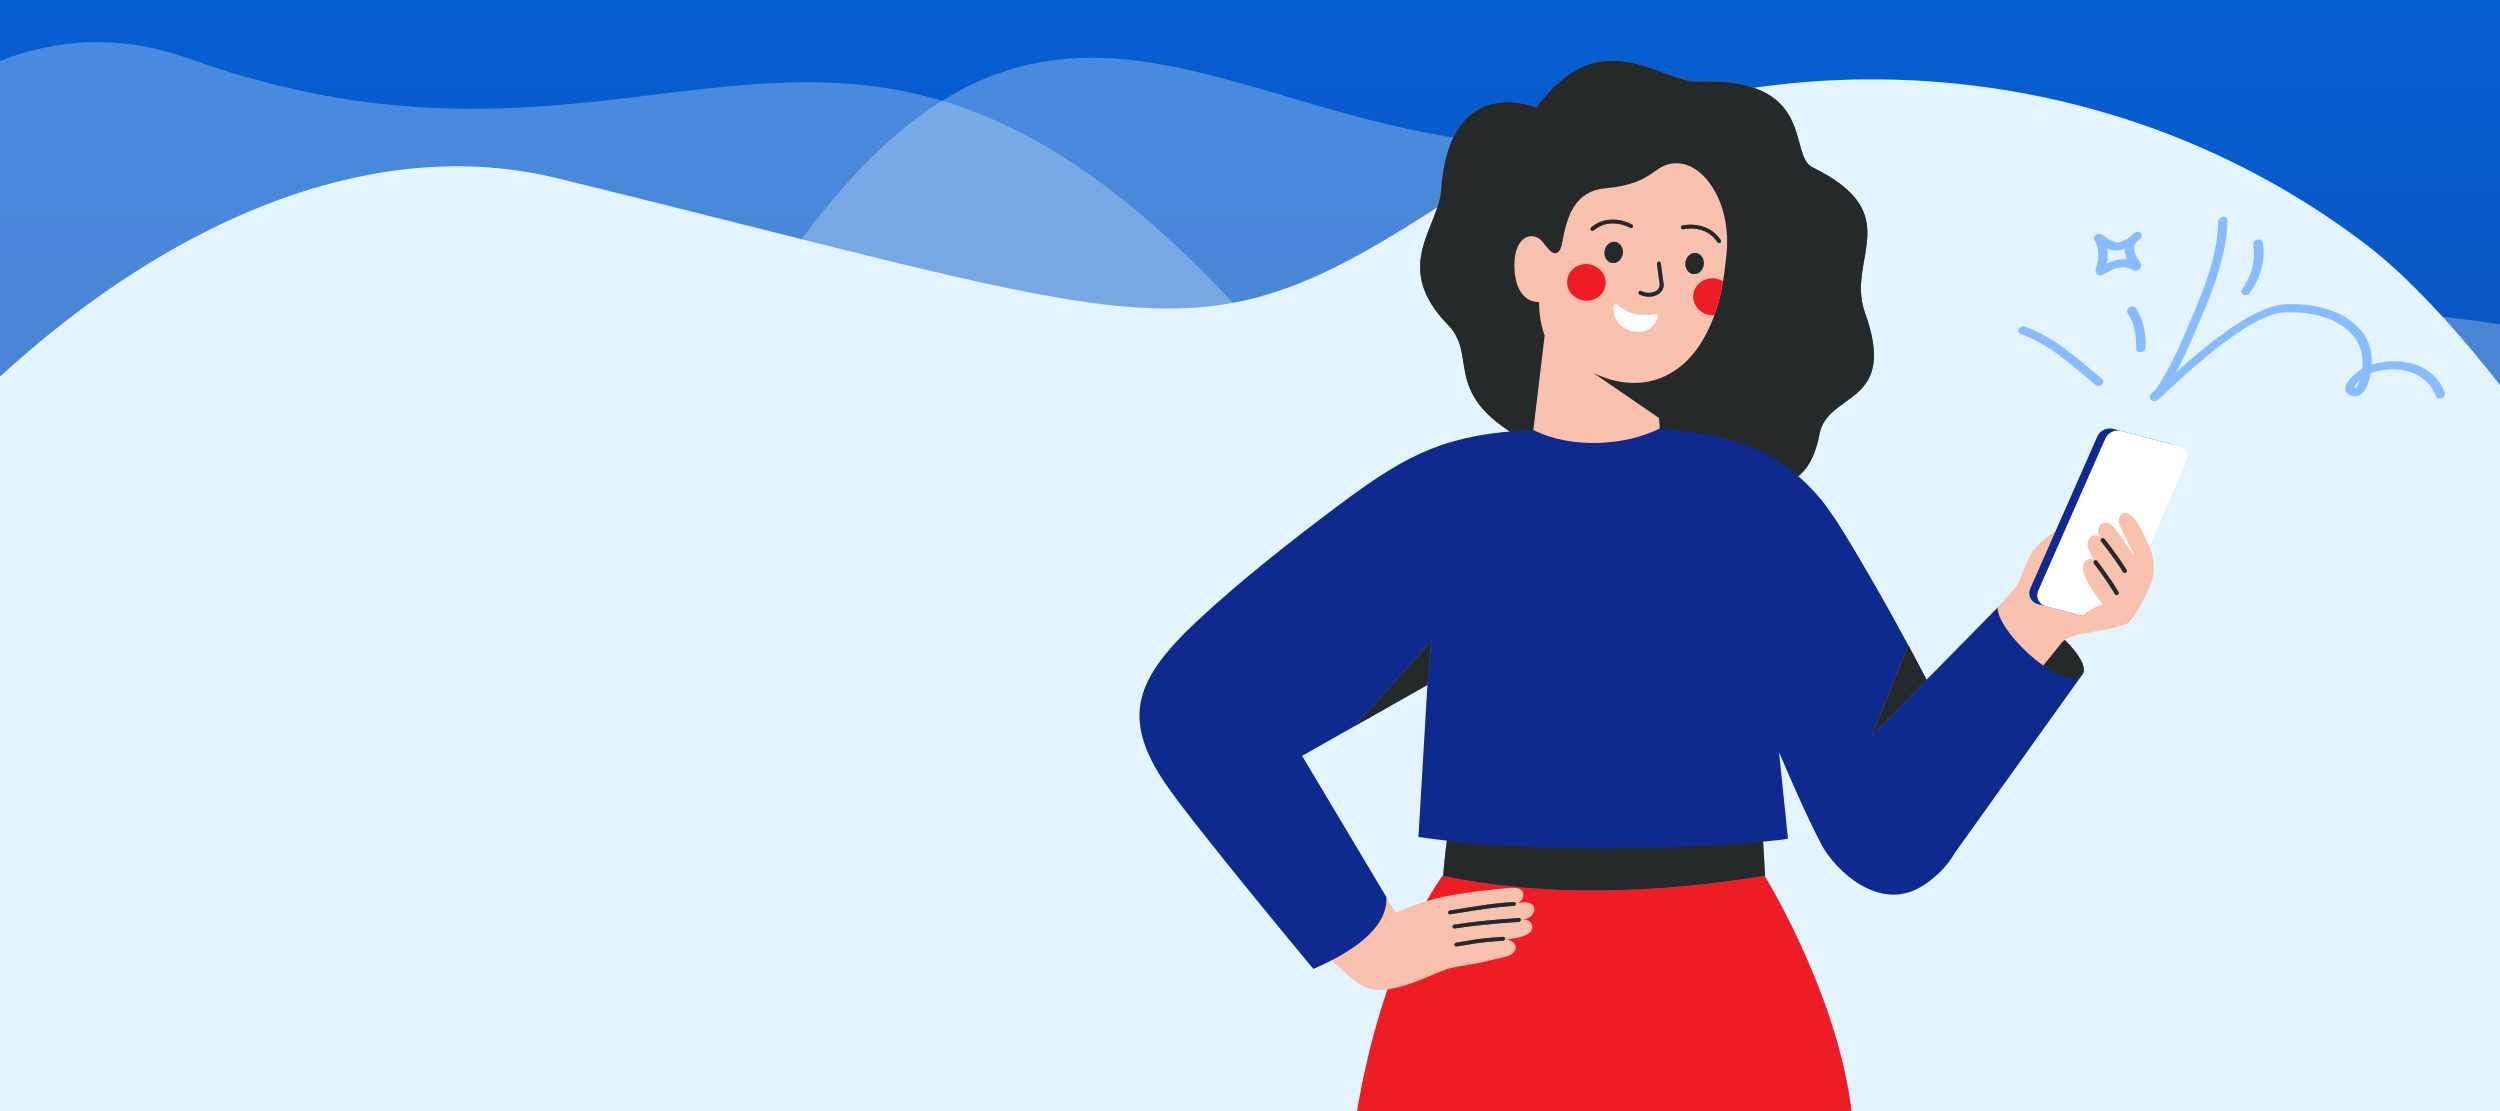 <svg width="1440" height="640" viewBox="0 0 1440 640" fill="none" xmlns="http://www.w3.org/2000/svg">
<rect x="0" y="0" width="1440" height="640" fill="#808080" stroke="none"/>
<g clip-path="url(#clip0_7411_19036)">
<rect width="1440" height="640" fill="white"/>
<rect y="-75" width="1440" height="715" fill="url(#paint0_linear_7411_19036)"/>
<path opacity="0.3" d="M108.399 33.636C-173.094 -67.343 -384.141 679.468 -75.53 754.454C233.081 829.439 697.244 924.638 1032.91 761.971C1337.72 614.259 979.266 486.411 734.244 201.365C489.221 -83.681 389.893 134.616 108.399 33.636Z" fill="#E4F4FF"/>
<path opacity="0.3" d="M964.441 75.52C1186.54 25.022 1471.36 727.262 1222.73 750.482C974.099 773.703 597.62 792.807 292.061 598.31C14.593 421.693 297.521 358.054 462.486 136.704C627.45 -84.646 742.344 126.019 964.441 75.52Z" fill="#E4F4FF"/>
<path d="M320.611 102.592C-31.145 16.619 -483.01 769.755 -4.999 910.437C473.011 1051.12 815.524 885.22 1363.05 925.913C1910.58 966.605 1526.11 265.391 1363.05 141.005C1200 16.619 980.153 20.278 833.846 115.599C687.54 210.92 672.367 188.565 320.611 102.592Z" fill="#E4F4FF"/>
<path opacity="0.3" d="M858.224 466.12C578.598 572.147 904.606 1276.55 1187.91 1133.17C1471.21 989.784 1885.85 760.774 2034.94 419.271C2170.32 109.162 1814.72 244.743 1442.94 187.25C1071.15 129.756 1137.85 360.092 858.224 466.12Z" fill="#E4F4FF"/>
<g clip-path="url(#clip1_7411_19036)">
<path d="M1057.82 1140.54C1057.82 1140.54 1078.38 723.464 1065.83 635.018C1056.42 568.736 1015.62 503.021 1015.62 503.021C954.794 495.012 892.836 494.234 832.603 502.211C832.603 502.211 795.352 547.56 779.966 650.404C769.487 720.436 719.32 1140.54 719.32 1140.54L845.73 1140.98L922.102 729.789L935.261 1140.54H1057.81H1057.82Z" fill="#EE1C25"/>
<path d="M884.965 61.947C884.965 61.947 834.96 40.763 830.117 109.32C828.554 131.452 801.288 153.592 834.109 187.191C852.88 206.407 826.457 229.98 888.795 258.931C912.951 270.155 940.055 266.778 945.926 263.806C967.427 252.922 1035.92 313.924 1047.97 250.225C1052.72 225.073 1093.63 234.029 1074.2 180.04C1063.01 148.952 1099.04 123.354 1043.97 96.364C1029.73 89.383 1046.67 44.488 978.108 46.998C956.899 47.776 922.029 11.197 884.981 61.947H884.965Z" fill="#E4F4FF"/>
<path d="M884.965 61.947C884.965 61.947 834.96 40.763 830.117 109.32C828.554 131.452 801.288 153.592 834.109 187.191C852.88 206.407 826.457 229.98 888.795 258.931C912.951 270.155 940.055 266.778 945.926 263.806C967.427 252.922 1035.92 313.924 1047.97 250.225C1052.72 225.073 1093.63 234.029 1074.2 180.04C1063.01 148.952 1099.04 123.354 1043.97 96.364C1029.73 89.383 1046.67 44.488 978.108 46.998C956.899 47.776 922.029 11.197 884.981 61.947H884.965Z" fill="black" fill-opacity="0.2"/>
<path d="M884.965 61.947C884.965 61.947 834.96 40.763 830.117 109.32C828.554 131.452 801.288 153.592 834.109 187.191C852.88 206.407 826.457 229.98 888.795 258.931C912.951 270.155 940.055 266.778 945.926 263.806C967.427 252.922 1035.92 313.924 1047.97 250.225C1052.72 225.073 1093.63 234.029 1074.2 180.04C1063.01 148.952 1099.04 123.354 1043.97 96.364C1029.73 89.383 1046.67 44.488 978.108 46.998C956.899 47.776 922.029 11.197 884.981 61.947H884.965Z" fill="black" fill-opacity="0.2"/>
<path d="M884.965 61.947C884.965 61.947 834.96 40.763 830.117 109.32C828.554 131.452 801.288 153.592 834.109 187.191C852.88 206.407 826.457 229.98 888.795 258.931C912.951 270.155 940.055 266.778 945.926 263.806C967.427 252.922 1035.92 313.924 1047.97 250.225C1052.72 225.073 1093.63 234.029 1074.2 180.04C1063.01 148.952 1099.04 123.354 1043.97 96.364C1029.73 89.383 1046.67 44.488 978.108 46.998C956.899 47.776 922.029 11.197 884.981 61.947H884.965Z" fill="black" fill-opacity="0.2"/>
<path d="M884.965 61.947C884.965 61.947 834.96 40.763 830.117 109.32C828.554 131.452 801.288 153.592 834.109 187.191C852.88 206.407 826.457 229.98 888.795 258.931C912.951 270.155 940.055 266.778 945.926 263.806C967.427 252.922 1035.92 313.924 1047.97 250.225C1052.72 225.073 1093.63 234.029 1074.2 180.04C1063.01 148.952 1099.04 123.354 1043.97 96.364C1029.73 89.383 1046.67 44.488 978.108 46.998C956.899 47.776 922.029 11.197 884.981 61.947H884.965Z" fill="black" fill-opacity="0.2"/>
<path d="M884.965 61.947C884.965 61.947 834.96 40.763 830.117 109.32C828.554 131.452 801.288 153.592 834.109 187.191C852.88 206.407 826.457 229.98 888.795 258.931C912.951 270.155 940.055 266.778 945.926 263.806C967.427 252.922 1035.92 313.924 1047.97 250.225C1052.72 225.073 1093.63 234.029 1074.2 180.04C1063.01 148.952 1099.04 123.354 1043.97 96.364C1029.73 89.383 1046.67 44.488 978.108 46.998C956.899 47.776 922.029 11.197 884.981 61.947H884.965Z" fill="black" fill-opacity="0.2"/>
<path d="M884.965 61.947C884.965 61.947 834.96 40.763 830.117 109.32C828.554 131.452 801.288 153.592 834.109 187.191C852.88 206.407 826.457 229.98 888.795 258.931C912.951 270.155 940.055 266.778 945.926 263.806C967.427 252.922 1035.92 313.924 1047.97 250.225C1052.72 225.073 1093.63 234.029 1074.2 180.04C1063.01 148.952 1099.04 123.354 1043.97 96.364C1029.73 89.383 1046.67 44.488 978.108 46.998C956.899 47.776 922.029 11.197 884.981 61.947H884.965Z" fill="black" fill-opacity="0.2"/>
<path d="M884.965 61.947C884.965 61.947 834.96 40.763 830.117 109.32C828.554 131.452 801.288 153.592 834.109 187.191C852.88 206.407 826.457 229.98 888.795 258.931C912.951 270.155 940.055 266.778 945.926 263.806C967.427 252.922 1035.92 313.924 1047.97 250.225C1052.72 225.073 1093.63 234.029 1074.2 180.04C1063.01 148.952 1099.04 123.354 1043.97 96.364C1029.73 89.383 1046.67 44.488 978.108 46.998C956.899 47.776 922.029 11.197 884.981 61.947H884.965Z" fill="black" fill-opacity="0.2"/>
<path d="M884.965 61.947C884.965 61.947 834.96 40.763 830.117 109.32C828.554 131.452 801.288 153.592 834.109 187.191C852.88 206.407 826.457 229.98 888.795 258.931C912.951 270.155 940.055 266.778 945.926 263.806C967.427 252.922 1035.92 313.924 1047.97 250.225C1052.72 225.073 1093.63 234.029 1074.2 180.04C1063.01 148.952 1099.04 123.354 1043.97 96.364C1029.73 89.383 1046.67 44.488 978.108 46.998C956.899 47.776 922.029 11.197 884.981 61.947H884.965Z" fill="black" fill-opacity="0.2"/>
<path d="M872.291 153.236C872.445 166.29 877.862 174.089 886.511 173.959C886.495 178.049 886.997 186.268 889.742 193.2L883.182 247.667C917.502 288.254 956.064 246.776 956.064 246.776L955.57 240.76L917.866 214.895C934.354 222.709 947.764 221.276 956.882 217.575C971.086 211.801 979.759 199.784 985.314 186.981C986.092 185.199 986.796 183.401 987.452 181.579C988.011 180.017 988.521 178.454 988.999 176.883C989.922 173.894 990.683 170.89 991.315 167.951C991.752 165.934 992.133 163.95 992.457 161.998C992.692 160.614 992.902 159.261 993.088 157.933C995.145 143.09 995.089 138.126 994.392 131.542C992.287 111.694 980.18 94.332 966.122 94.064C951.886 93.797 953.805 105.839 925.073 108.398C906.861 110.034 902.601 124.432 899.71 140.28C898.949 144.434 897.289 146.11 895.386 145.851C894.099 145.681 892.706 144.612 891.402 142.855C890.568 141.778 889.62 140.571 888.479 139.227C882.745 132.522 872.096 135.939 872.291 153.22V153.236Z" fill="#F8C1AD"/>
<path d="M992.457 162.015C992.133 163.967 991.752 165.951 991.315 167.967C990.675 170.907 989.914 173.903 988.999 176.899C988.521 178.47 988.003 180.033 987.452 181.596C986.675 181.644 985.889 181.62 985.08 181.515C978.925 180.681 974.585 175.288 975.37 169.465C976.156 163.643 981.776 159.594 987.93 160.428C989.59 160.654 991.129 161.213 992.457 162.031V162.015Z" fill="#EE1C25"/>
<path d="M1016.68 504.397C954.032 514.552 889.669 516.86 831.282 504.462C831.282 504.462 833.72 473.017 836.562 472.329C839.405 471.64 1014.72 470.871 1014.72 470.871" fill="#E4F4FF"/>
<path d="M1016.68 504.397C954.032 514.552 889.669 516.86 831.282 504.462C831.282 504.462 833.72 473.017 836.562 472.329C839.405 471.64 1014.72 470.871 1014.72 470.871" fill="black" fill-opacity="0.2"/>
<path d="M1016.68 504.397C954.032 514.552 889.669 516.86 831.282 504.462C831.282 504.462 833.72 473.017 836.562 472.329C839.405 471.64 1014.72 470.871 1014.72 470.871" fill="black" fill-opacity="0.2"/>
<path d="M1016.68 504.397C954.032 514.552 889.669 516.86 831.282 504.462C831.282 504.462 833.72 473.017 836.562 472.329C839.405 471.64 1014.72 470.871 1014.72 470.871" fill="black" fill-opacity="0.2"/>
<path d="M1016.68 504.397C954.032 514.552 889.669 516.86 831.282 504.462C831.282 504.462 833.72 473.017 836.562 472.329C839.405 471.64 1014.72 470.871 1014.72 470.871" fill="black" fill-opacity="0.2"/>
<path d="M1016.68 504.397C954.032 514.552 889.669 516.86 831.282 504.462C831.282 504.462 833.72 473.017 836.562 472.329C839.405 471.64 1014.72 470.871 1014.72 470.871" fill="black" fill-opacity="0.2"/>
<path d="M1016.68 504.397C954.032 514.552 889.669 516.86 831.282 504.462C831.282 504.462 833.72 473.017 836.562 472.329C839.405 471.64 1014.72 470.871 1014.72 470.871" fill="black" fill-opacity="0.2"/>
<path d="M1016.68 504.397C954.032 514.552 889.669 516.86 831.282 504.462C831.282 504.462 833.72 473.017 836.562 472.329C839.405 471.64 1014.72 470.871 1014.72 470.871" fill="black" fill-opacity="0.2"/>
<path d="M1016.68 504.397C954.032 514.552 889.669 516.86 831.282 504.462C831.282 504.462 833.72 473.017 836.562 472.329C839.405 471.64 1014.72 470.871 1014.72 470.871" fill="black" fill-opacity="0.2"/>
<path d="M786.454 497.36L803.913 525.728C807.063 524.124 820.012 519.241 828.264 517.273C840.37 514.374 858.842 512.269 870.122 511.427C875.143 511.046 877.297 512.722 877.491 514.998C877.686 517.306 876.009 519.435 874.163 520.132C874.584 520.075 875.078 520.002 875.645 519.921C879.678 519.33 882.261 520.148 883.403 522.181C884.966 524.958 881.905 528.586 878.941 529.234C878.131 529.412 877.329 529.566 876.601 529.696C876.852 529.671 877.119 529.639 877.402 529.607C880.148 529.315 882.366 531.493 882.569 533.307C882.958 536.708 880.309 538.409 875.799 539.713C873.58 540.353 867.385 541.3 867.385 541.3C870.479 541.146 872.325 543.276 872.811 544.483C873.807 546.977 872.276 550.094 865.838 551.414C858.615 552.888 857.562 553.698 847.31 555.472C843.715 556.095 836.103 557.156 832.58 558.484C820.643 562.978 798.803 574.696 785.717 568.291C771.691 561.424 740.093 523.298 740.093 523.298L786.454 497.368V497.36Z" fill="#F8C1AD"/>
<path d="M872.963 520.06C873.052 520.205 873.1 520.383 873.108 520.57C873.124 521.177 872.622 521.712 871.999 521.752C860.986 522.489 852.045 523.947 843.397 525.356C840.757 525.785 838.109 526.214 835.404 526.627C834.78 526.724 834.222 526.311 834.149 525.704C834.084 525.096 834.529 524.538 835.153 524.441C837.85 524.028 840.49 523.598 843.121 523.169C851.487 521.809 859.933 520.351 871.942 519.541C872.379 519.509 872.76 519.728 872.963 520.06Z" fill="#E4F4FF"/>
<path d="M872.963 520.06C873.052 520.205 873.1 520.383 873.108 520.57C873.124 521.177 872.622 521.712 871.999 521.752C860.986 522.489 852.045 523.947 843.397 525.356C840.757 525.785 838.109 526.214 835.404 526.627C834.78 526.724 834.222 526.311 834.149 525.704C834.084 525.096 834.529 524.538 835.153 524.441C837.85 524.028 840.49 523.598 843.121 523.169C851.487 521.809 859.933 520.351 871.942 519.541C872.379 519.509 872.76 519.728 872.963 520.06Z" fill="black" fill-opacity="0.2"/>
<path d="M872.963 520.06C873.052 520.205 873.1 520.383 873.108 520.57C873.124 521.177 872.622 521.712 871.999 521.752C860.986 522.489 852.045 523.947 843.397 525.356C840.757 525.785 838.109 526.214 835.404 526.627C834.78 526.724 834.222 526.311 834.149 525.704C834.084 525.096 834.529 524.538 835.153 524.441C837.85 524.028 840.49 523.598 843.121 523.169C851.487 521.809 859.933 520.351 871.942 519.541C872.379 519.509 872.76 519.728 872.963 520.06Z" fill="black" fill-opacity="0.2"/>
<path d="M872.963 520.06C873.052 520.205 873.1 520.383 873.108 520.57C873.124 521.177 872.622 521.712 871.999 521.752C860.986 522.489 852.045 523.947 843.397 525.356C840.757 525.785 838.109 526.214 835.404 526.627C834.78 526.724 834.222 526.311 834.149 525.704C834.084 525.096 834.529 524.538 835.153 524.441C837.85 524.028 840.49 523.598 843.121 523.169C851.487 521.809 859.933 520.351 871.942 519.541C872.379 519.509 872.76 519.728 872.963 520.06Z" fill="black" fill-opacity="0.2"/>
<path d="M872.963 520.06C873.052 520.205 873.1 520.383 873.108 520.57C873.124 521.177 872.622 521.712 871.999 521.752C860.986 522.489 852.045 523.947 843.397 525.356C840.757 525.785 838.109 526.214 835.404 526.627C834.78 526.724 834.222 526.311 834.149 525.704C834.084 525.096 834.529 524.538 835.153 524.441C837.85 524.028 840.49 523.598 843.121 523.169C851.487 521.809 859.933 520.351 871.942 519.541C872.379 519.509 872.76 519.728 872.963 520.06Z" fill="black" fill-opacity="0.2"/>
<path d="M872.963 520.06C873.052 520.205 873.1 520.383 873.108 520.57C873.124 521.177 872.622 521.712 871.999 521.752C860.986 522.489 852.045 523.947 843.397 525.356C840.757 525.785 838.109 526.214 835.404 526.627C834.78 526.724 834.222 526.311 834.149 525.704C834.084 525.096 834.529 524.538 835.153 524.441C837.85 524.028 840.49 523.598 843.121 523.169C851.487 521.809 859.933 520.351 871.942 519.541C872.379 519.509 872.76 519.728 872.963 520.06Z" fill="black" fill-opacity="0.2"/>
<path d="M872.963 520.06C873.052 520.205 873.1 520.383 873.108 520.57C873.124 521.177 872.622 521.712 871.999 521.752C860.986 522.489 852.045 523.947 843.397 525.356C840.757 525.785 838.109 526.214 835.404 526.627C834.78 526.724 834.222 526.311 834.149 525.704C834.084 525.096 834.529 524.538 835.153 524.441C837.85 524.028 840.49 523.598 843.121 523.169C851.487 521.809 859.933 520.351 871.942 519.541C872.379 519.509 872.76 519.728 872.963 520.06Z" fill="black" fill-opacity="0.2"/>
<path d="M872.963 520.06C873.052 520.205 873.1 520.383 873.108 520.57C873.124 521.177 872.622 521.712 871.999 521.752C860.986 522.489 852.045 523.947 843.397 525.356C840.757 525.785 838.109 526.214 835.404 526.627C834.78 526.724 834.222 526.311 834.149 525.704C834.084 525.096 834.529 524.538 835.153 524.441C837.85 524.028 840.49 523.598 843.121 523.169C851.487 521.809 859.933 520.351 871.942 519.541C872.379 519.509 872.76 519.728 872.963 520.06Z" fill="black" fill-opacity="0.2"/>
<path d="M872.963 520.06C873.052 520.205 873.1 520.383 873.108 520.57C873.124 521.177 872.622 521.712 871.999 521.752C860.986 522.489 852.045 523.947 843.397 525.356C840.757 525.785 838.109 526.214 835.404 526.627C834.78 526.724 834.222 526.311 834.149 525.704C834.084 525.096 834.529 524.538 835.153 524.441C837.85 524.028 840.49 523.598 843.121 523.169C851.487 521.809 859.933 520.351 871.942 519.541C872.379 519.509 872.76 519.728 872.963 520.06Z" fill="black" fill-opacity="0.2"/>
<path d="M875.869 529.299C875.959 529.444 876.007 529.622 876.015 529.809C876.031 530.416 875.529 530.951 874.906 530.991C858.686 532.076 848.417 533.186 837.93 534.781C837.307 534.878 836.748 534.465 836.675 533.858C836.61 533.25 837.056 532.692 837.679 532.594C848.636 530.926 859.406 529.825 874.849 528.78C875.286 528.748 875.667 528.967 875.869 529.299Z" fill="#E4F4FF"/>
<path d="M875.869 529.299C875.959 529.444 876.007 529.622 876.015 529.809C876.031 530.416 875.529 530.951 874.906 530.991C858.686 532.076 848.417 533.186 837.93 534.781C837.307 534.878 836.748 534.465 836.675 533.858C836.61 533.25 837.056 532.692 837.679 532.594C848.636 530.926 859.406 529.825 874.849 528.78C875.286 528.748 875.667 528.967 875.869 529.299Z" fill="black" fill-opacity="0.2"/>
<path d="M875.869 529.299C875.959 529.444 876.007 529.622 876.015 529.809C876.031 530.416 875.529 530.951 874.906 530.991C858.686 532.076 848.417 533.186 837.93 534.781C837.307 534.878 836.748 534.465 836.675 533.858C836.61 533.25 837.056 532.692 837.679 532.594C848.636 530.926 859.406 529.825 874.849 528.78C875.286 528.748 875.667 528.967 875.869 529.299Z" fill="black" fill-opacity="0.2"/>
<path d="M875.869 529.299C875.959 529.444 876.007 529.622 876.015 529.809C876.031 530.416 875.529 530.951 874.906 530.991C858.686 532.076 848.417 533.186 837.93 534.781C837.307 534.878 836.748 534.465 836.675 533.858C836.61 533.25 837.056 532.692 837.679 532.594C848.636 530.926 859.406 529.825 874.849 528.78C875.286 528.748 875.667 528.967 875.869 529.299Z" fill="black" fill-opacity="0.2"/>
<path d="M875.869 529.299C875.959 529.444 876.007 529.622 876.015 529.809C876.031 530.416 875.529 530.951 874.906 530.991C858.686 532.076 848.417 533.186 837.93 534.781C837.307 534.878 836.748 534.465 836.675 533.858C836.61 533.25 837.056 532.692 837.679 532.594C848.636 530.926 859.406 529.825 874.849 528.78C875.286 528.748 875.667 528.967 875.869 529.299Z" fill="black" fill-opacity="0.2"/>
<path d="M875.869 529.299C875.959 529.444 876.007 529.622 876.015 529.809C876.031 530.416 875.529 530.951 874.906 530.991C858.686 532.076 848.417 533.186 837.93 534.781C837.307 534.878 836.748 534.465 836.675 533.858C836.61 533.25 837.056 532.692 837.679 532.594C848.636 530.926 859.406 529.825 874.849 528.78C875.286 528.748 875.667 528.967 875.869 529.299Z" fill="black" fill-opacity="0.2"/>
<path d="M875.869 529.299C875.959 529.444 876.007 529.622 876.015 529.809C876.031 530.416 875.529 530.951 874.906 530.991C858.686 532.076 848.417 533.186 837.93 534.781C837.307 534.878 836.748 534.465 836.675 533.858C836.61 533.25 837.056 532.692 837.679 532.594C848.636 530.926 859.406 529.825 874.849 528.78C875.286 528.748 875.667 528.967 875.869 529.299Z" fill="black" fill-opacity="0.2"/>
<path d="M875.869 529.299C875.959 529.444 876.007 529.622 876.015 529.809C876.031 530.416 875.529 530.951 874.906 530.991C858.686 532.076 848.417 533.186 837.93 534.781C837.307 534.878 836.748 534.465 836.675 533.858C836.61 533.25 837.056 532.692 837.679 532.594C848.636 530.926 859.406 529.825 874.849 528.78C875.286 528.748 875.667 528.967 875.869 529.299Z" fill="black" fill-opacity="0.2"/>
<path d="M875.869 529.299C875.959 529.444 876.007 529.622 876.015 529.809C876.031 530.416 875.529 530.951 874.906 530.991C858.686 532.076 848.417 533.186 837.93 534.781C837.307 534.878 836.748 534.465 836.675 533.858C836.61 533.25 837.056 532.692 837.679 532.594C848.636 530.926 859.406 529.825 874.849 528.78C875.286 528.748 875.667 528.967 875.869 529.299Z" fill="black" fill-opacity="0.2"/>
<path d="M866.777 540.141C866.866 540.287 866.915 540.465 866.923 540.651C866.939 541.259 866.437 541.793 865.813 541.834C854.93 542.562 851.925 543.056 845.941 544.036C844.046 544.344 841.868 544.708 839.05 545.138C838.426 545.235 837.867 544.814 837.794 544.214C837.73 543.607 838.175 543.048 838.798 542.951C841.6 542.522 843.779 542.166 845.666 541.858C851.496 540.902 853.885 540.425 865.765 539.623C866.202 539.59 866.583 539.809 866.785 540.141H866.777Z" fill="#E4F4FF"/>
<path d="M866.777 540.141C866.866 540.287 866.915 540.465 866.923 540.651C866.939 541.259 866.437 541.793 865.813 541.834C854.93 542.562 851.925 543.056 845.941 544.036C844.046 544.344 841.868 544.708 839.05 545.138C838.426 545.235 837.867 544.814 837.794 544.214C837.73 543.607 838.175 543.048 838.798 542.951C841.6 542.522 843.779 542.166 845.666 541.858C851.496 540.902 853.885 540.425 865.765 539.623C866.202 539.59 866.583 539.809 866.785 540.141H866.777Z" fill="black" fill-opacity="0.2"/>
<path d="M866.777 540.141C866.866 540.287 866.915 540.465 866.923 540.651C866.939 541.259 866.437 541.793 865.813 541.834C854.93 542.562 851.925 543.056 845.941 544.036C844.046 544.344 841.868 544.708 839.05 545.138C838.426 545.235 837.867 544.814 837.794 544.214C837.73 543.607 838.175 543.048 838.798 542.951C841.6 542.522 843.779 542.166 845.666 541.858C851.496 540.902 853.885 540.425 865.765 539.623C866.202 539.59 866.583 539.809 866.785 540.141H866.777Z" fill="black" fill-opacity="0.2"/>
<path d="M866.777 540.141C866.866 540.287 866.915 540.465 866.923 540.651C866.939 541.259 866.437 541.793 865.813 541.834C854.93 542.562 851.925 543.056 845.941 544.036C844.046 544.344 841.868 544.708 839.05 545.138C838.426 545.235 837.867 544.814 837.794 544.214C837.73 543.607 838.175 543.048 838.798 542.951C841.6 542.522 843.779 542.166 845.666 541.858C851.496 540.902 853.885 540.425 865.765 539.623C866.202 539.59 866.583 539.809 866.785 540.141H866.777Z" fill="black" fill-opacity="0.2"/>
<path d="M866.777 540.141C866.866 540.287 866.915 540.465 866.923 540.651C866.939 541.259 866.437 541.793 865.813 541.834C854.93 542.562 851.925 543.056 845.941 544.036C844.046 544.344 841.868 544.708 839.05 545.138C838.426 545.235 837.867 544.814 837.794 544.214C837.73 543.607 838.175 543.048 838.798 542.951C841.6 542.522 843.779 542.166 845.666 541.858C851.496 540.902 853.885 540.425 865.765 539.623C866.202 539.59 866.583 539.809 866.785 540.141H866.777Z" fill="black" fill-opacity="0.2"/>
<path d="M866.777 540.141C866.866 540.287 866.915 540.465 866.923 540.651C866.939 541.259 866.437 541.793 865.813 541.834C854.93 542.562 851.925 543.056 845.941 544.036C844.046 544.344 841.868 544.708 839.05 545.138C838.426 545.235 837.867 544.814 837.794 544.214C837.73 543.607 838.175 543.048 838.798 542.951C841.6 542.522 843.779 542.166 845.666 541.858C851.496 540.902 853.885 540.425 865.765 539.623C866.202 539.59 866.583 539.809 866.785 540.141H866.777Z" fill="black" fill-opacity="0.2"/>
<path d="M866.777 540.141C866.866 540.287 866.915 540.465 866.923 540.651C866.939 541.259 866.437 541.793 865.813 541.834C854.93 542.562 851.925 543.056 845.941 544.036C844.046 544.344 841.868 544.708 839.05 545.138C838.426 545.235 837.867 544.814 837.794 544.214C837.73 543.607 838.175 543.048 838.798 542.951C841.6 542.522 843.779 542.166 845.666 541.858C851.496 540.902 853.885 540.425 865.765 539.623C866.202 539.59 866.583 539.809 866.785 540.141H866.777Z" fill="black" fill-opacity="0.2"/>
<path d="M866.777 540.141C866.866 540.287 866.915 540.465 866.923 540.651C866.939 541.259 866.437 541.793 865.813 541.834C854.93 542.562 851.925 543.056 845.941 544.036C844.046 544.344 841.868 544.708 839.05 545.138C838.426 545.235 837.867 544.814 837.794 544.214C837.73 543.607 838.175 543.048 838.798 542.951C841.6 542.522 843.779 542.166 845.666 541.858C851.496 540.902 853.885 540.425 865.765 539.623C866.202 539.59 866.583 539.809 866.785 540.141H866.777Z" fill="black" fill-opacity="0.2"/>
<path d="M866.777 540.141C866.866 540.287 866.915 540.465 866.923 540.651C866.939 541.259 866.437 541.793 865.813 541.834C854.93 542.562 851.925 543.056 845.941 544.036C844.046 544.344 841.868 544.708 839.05 545.138C838.426 545.235 837.867 544.814 837.794 544.214C837.73 543.607 838.175 543.048 838.798 542.951C841.6 542.522 843.779 542.166 845.666 541.858C851.496 540.902 853.885 540.425 865.765 539.623C866.202 539.59 866.583 539.809 866.785 540.141H866.777Z" fill="black" fill-opacity="0.2"/>
<path d="M1016.74 356.309L1029.88 483.027C1027.63 484.46 908.862 495.457 817.014 482.112L822.205 394.435L780.257 418.227L750.02 435.378L798.599 516.795C799.409 535.421 777.002 549.244 756.49 558.095C756.49 558.095 687.657 475.495 671.242 451.339C645.369 413.254 654.236 390.604 689.868 357.403C713.781 335.117 742.748 312.119 773.277 289.379C811.338 261.036 834.012 249.699 883.175 247.675C905.776 259.02 936.759 256.502 956.057 246.784C989.582 250.29 1021.14 254.275 1048.99 287.816C1067.11 309.649 1108.7 392.135 1109.2 393.147C1108.02 392.167 1012.78 312.936 1016.73 356.309H1016.74Z" fill="#0E2A8E"/>
<path d="M824.39 369.387L822.203 394.434L780.256 418.226L824.39 369.387Z" fill="#E4F4FF"/>
<path d="M824.39 369.387L822.203 394.434L780.256 418.226L824.39 369.387Z" fill="black" fill-opacity="0.2"/>
<path d="M824.39 369.387L822.203 394.434L780.256 418.226L824.39 369.387Z" fill="black" fill-opacity="0.2"/>
<path d="M824.39 369.387L822.203 394.434L780.256 418.226L824.39 369.387Z" fill="black" fill-opacity="0.2"/>
<path d="M824.39 369.387L822.203 394.434L780.256 418.226L824.39 369.387Z" fill="black" fill-opacity="0.2"/>
<path d="M824.39 369.387L822.203 394.434L780.256 418.226L824.39 369.387Z" fill="black" fill-opacity="0.2"/>
<path d="M824.39 369.387L822.203 394.434L780.256 418.226L824.39 369.387Z" fill="black" fill-opacity="0.2"/>
<path d="M824.39 369.387L822.203 394.434L780.256 418.226L824.39 369.387Z" fill="black" fill-opacity="0.2"/>
<path d="M824.39 369.387L822.203 394.434L780.256 418.226L824.39 369.387Z" fill="black" fill-opacity="0.2"/>
<path d="M1199.72 388.158C1205.71 377.639 1163.27 342.348 1150.54 350.017C1149.5 364.901 1182.79 411.505 1199.72 388.158Z" fill="#E4F4FF"/>
<path d="M1199.72 388.158C1205.71 377.639 1163.27 342.348 1150.54 350.017C1149.5 364.901 1182.79 411.505 1199.72 388.158Z" fill="black" fill-opacity="0.2"/>
<path d="M1199.72 388.158C1205.71 377.639 1163.27 342.348 1150.54 350.017C1149.5 364.901 1182.79 411.505 1199.72 388.158Z" fill="black" fill-opacity="0.2"/>
<path d="M1199.72 388.158C1205.71 377.639 1163.27 342.348 1150.54 350.017C1149.5 364.901 1182.79 411.505 1199.72 388.158Z" fill="black" fill-opacity="0.2"/>
<path d="M1199.72 388.158C1205.71 377.639 1163.27 342.348 1150.54 350.017C1149.5 364.901 1182.79 411.505 1199.72 388.158Z" fill="black" fill-opacity="0.2"/>
<path d="M1199.72 388.158C1205.71 377.639 1163.27 342.348 1150.54 350.017C1149.5 364.901 1182.79 411.505 1199.72 388.158Z" fill="black" fill-opacity="0.2"/>
<path d="M1199.72 388.158C1205.71 377.639 1163.27 342.348 1150.54 350.017C1149.5 364.901 1182.79 411.505 1199.72 388.158Z" fill="black" fill-opacity="0.2"/>
<path d="M1199.72 388.158C1205.71 377.639 1163.27 342.348 1150.54 350.017C1149.5 364.901 1182.79 411.505 1199.72 388.158Z" fill="black" fill-opacity="0.2"/>
<path d="M1199.72 388.158C1205.71 377.639 1163.27 342.348 1150.54 350.017C1149.5 364.901 1182.79 411.505 1199.72 388.158Z" fill="black" fill-opacity="0.2"/>
<path d="M1221.48 360.1L1226.07 315.464C1225.56 315.366 1225.01 315.35 1224.46 315.439L1224.12 315.496L1207.66 318.346C1205.13 318.322 1202.58 318.735 1200.11 319.626C1196.91 320.784 1193.65 321.748 1190.34 322.541L1181.74 324.614C1181.94 324.104 1182.14 323.61 1182.35 323.165C1184.22 319.051 1194.16 309.479 1194.16 309.479C1196.78 306.847 1196.07 303.373 1194.06 302.045C1191.84 300.579 1189.44 301.673 1186.57 303.875C1182.27 307.187 1176.35 310.637 1171.28 317.051C1167.62 321.699 1164.31 332.963 1161.97 336.915C1159.07 341.822 1104.65 398.711 1104.65 398.711C1104.65 398.711 1132 439.371 1141.7 424.778C1141.7 424.778 1179.44 380.968 1186.97 370.821C1190.65 365.865 1200.1 365.129 1204.42 364.1C1205.08 363.938 1205.06 363.598 1204.48 363.128L1206.02 362.756L1221.48 360.1Z" fill="#F8C1AD"/>
<path d="M1173.71 347.952L1208.68 357.144C1211.54 357.897 1214.52 356.455 1215.7 353.751L1254.99 264.154C1256.48 260.778 1254.59 256.874 1251.02 255.935L1217.18 247.043C1215.33 246.558 1213.43 246.776 1211.8 247.562C1210.17 248.347 1208.82 249.691 1208.04 251.449L1169.41 339.045C1168.6 340.875 1168.71 342.851 1169.5 344.495C1170.29 346.139 1171.76 347.45 1173.7 347.961L1173.71 347.952Z" fill="#0E2A8E"/>
<path d="M1178.31 349.159L1213.28 358.35C1214.67 358.714 1216.09 358.561 1217.32 357.994C1218.62 357.394 1219.7 356.342 1220.31 354.949L1259.6 265.353C1260.3 263.765 1260.25 262.057 1259.63 260.599C1258.94 258.955 1257.52 257.627 1255.63 257.133L1221.8 248.242C1219.94 247.756 1218.04 247.974 1216.41 248.76C1214.79 249.545 1213.43 250.89 1212.66 252.647L1174.02 340.243C1173.26 341.968 1173.31 343.83 1173.99 345.418C1174.74 347.191 1176.28 348.624 1178.32 349.159H1178.31Z" fill="white"/>
<path d="M1204.7 308.872C1206.07 308.029 1208.25 308.329 1209.57 309.333C1207.91 306.912 1208.14 303.106 1210.41 301.753C1212.92 300.271 1215.98 301.786 1217.77 303.94C1223.13 310.345 1228.55 319.844 1228.91 319.763C1229.76 319.998 1221.76 304.887 1220.76 302.061C1219.9 299.591 1220.84 296.773 1222.84 295.769C1224.88 294.74 1227.61 296.336 1230.11 299.599C1233.27 303.754 1238.16 314.653 1239.45 318.565C1240.74 322.452 1240.96 329.716 1239.6 334.048C1237.96 339.255 1229.57 357.743 1224.12 359.759C1216.22 362.683 1200.81 364.497 1191.94 366.157C1195.97 355.305 1201.93 351.661 1211.01 348.082C1211.01 348.082 1201.98 336.55 1200.18 329.959C1199.62 327.926 1199.51 324.501 1201.57 322.735C1202.85 321.642 1204.66 321.707 1206.06 322.444C1206.06 322.444 1203.91 318.905 1202.92 316.241C1201.98 313.746 1202.4 310.272 1204.7 308.855L1204.7 308.872Z" fill="#F8C1AD"/>
<path d="M1223.57 330C1223.29 329.927 1223.03 329.749 1222.87 329.481C1217.32 320.525 1210.35 311.982 1210.28 311.893C1209.86 311.39 1209.94 310.637 1210.44 310.224C1210.94 309.811 1211.69 309.884 1212.11 310.386C1212.18 310.475 1219.26 319.14 1224.88 328.226C1225.22 328.785 1225.05 329.514 1224.5 329.854C1224.21 330.032 1223.87 330.073 1223.57 329.992V330Z" fill="#E4F4FF"/>
<path d="M1223.57 330C1223.29 329.927 1223.03 329.749 1222.87 329.481C1217.32 320.525 1210.35 311.982 1210.28 311.893C1209.86 311.39 1209.94 310.637 1210.44 310.224C1210.94 309.811 1211.69 309.884 1212.11 310.386C1212.18 310.475 1219.26 319.14 1224.88 328.226C1225.22 328.785 1225.05 329.514 1224.5 329.854C1224.21 330.032 1223.87 330.073 1223.57 329.992V330Z" fill="black" fill-opacity="0.2"/>
<path d="M1223.57 330C1223.29 329.927 1223.03 329.749 1222.87 329.481C1217.32 320.525 1210.35 311.982 1210.28 311.893C1209.86 311.39 1209.94 310.637 1210.44 310.224C1210.94 309.811 1211.69 309.884 1212.11 310.386C1212.18 310.475 1219.26 319.14 1224.88 328.226C1225.22 328.785 1225.05 329.514 1224.5 329.854C1224.21 330.032 1223.87 330.073 1223.57 329.992V330Z" fill="black" fill-opacity="0.2"/>
<path d="M1223.57 330C1223.29 329.927 1223.03 329.749 1222.87 329.481C1217.32 320.525 1210.35 311.982 1210.28 311.893C1209.86 311.39 1209.94 310.637 1210.44 310.224C1210.94 309.811 1211.69 309.884 1212.11 310.386C1212.18 310.475 1219.26 319.14 1224.88 328.226C1225.22 328.785 1225.05 329.514 1224.5 329.854C1224.21 330.032 1223.87 330.073 1223.57 329.992V330Z" fill="black" fill-opacity="0.2"/>
<path d="M1223.57 330C1223.29 329.927 1223.03 329.749 1222.87 329.481C1217.32 320.525 1210.35 311.982 1210.28 311.893C1209.86 311.39 1209.94 310.637 1210.44 310.224C1210.94 309.811 1211.69 309.884 1212.11 310.386C1212.18 310.475 1219.26 319.14 1224.88 328.226C1225.22 328.785 1225.05 329.514 1224.5 329.854C1224.21 330.032 1223.87 330.073 1223.57 329.992V330Z" fill="black" fill-opacity="0.2"/>
<path d="M1223.57 330C1223.29 329.927 1223.03 329.749 1222.87 329.481C1217.32 320.525 1210.35 311.982 1210.28 311.893C1209.86 311.39 1209.94 310.637 1210.44 310.224C1210.94 309.811 1211.69 309.884 1212.11 310.386C1212.18 310.475 1219.26 319.14 1224.88 328.226C1225.22 328.785 1225.05 329.514 1224.5 329.854C1224.21 330.032 1223.87 330.073 1223.57 329.992V330Z" fill="black" fill-opacity="0.2"/>
<path d="M1223.57 330C1223.29 329.927 1223.03 329.749 1222.87 329.481C1217.32 320.525 1210.35 311.982 1210.28 311.893C1209.86 311.39 1209.94 310.637 1210.44 310.224C1210.94 309.811 1211.69 309.884 1212.11 310.386C1212.18 310.475 1219.26 319.14 1224.88 328.226C1225.22 328.785 1225.05 329.514 1224.5 329.854C1224.21 330.032 1223.87 330.073 1223.57 329.992V330Z" fill="black" fill-opacity="0.2"/>
<path d="M1223.57 330C1223.29 329.927 1223.03 329.749 1222.87 329.481C1217.32 320.525 1210.35 311.982 1210.28 311.893C1209.86 311.39 1209.94 310.637 1210.44 310.224C1210.94 309.811 1211.69 309.884 1212.11 310.386C1212.18 310.475 1219.26 319.14 1224.88 328.226C1225.22 328.785 1225.05 329.514 1224.5 329.854C1224.21 330.032 1223.87 330.073 1223.57 329.992V330Z" fill="black" fill-opacity="0.2"/>
<path d="M1223.57 330C1223.29 329.927 1223.03 329.749 1222.87 329.481C1217.32 320.525 1210.35 311.982 1210.28 311.893C1209.86 311.39 1209.94 310.637 1210.44 310.224C1210.94 309.811 1211.69 309.884 1212.11 310.386C1212.18 310.475 1219.26 319.14 1224.88 328.226C1225.22 328.785 1225.05 329.514 1224.5 329.854C1224.21 330.032 1223.87 330.073 1223.57 329.992V330Z" fill="black" fill-opacity="0.2"/>
<path d="M1218.9 342.721C1218.61 342.64 1218.34 342.453 1218.17 342.17C1213.78 334.542 1206.2 324.711 1206.12 324.613C1205.73 324.095 1205.82 323.35 1206.33 322.953C1206.85 322.557 1207.6 322.646 1207.99 323.164C1208.07 323.261 1215.76 333.222 1220.23 340.988C1220.55 341.554 1220.36 342.275 1219.79 342.607C1219.51 342.769 1219.19 342.802 1218.9 342.729V342.721Z" fill="#E4F4FF"/>
<path d="M1218.9 342.721C1218.61 342.64 1218.34 342.453 1218.17 342.17C1213.78 334.542 1206.2 324.711 1206.12 324.613C1205.73 324.095 1205.82 323.35 1206.33 322.953C1206.85 322.557 1207.6 322.646 1207.99 323.164C1208.07 323.261 1215.76 333.222 1220.23 340.988C1220.55 341.554 1220.36 342.275 1219.79 342.607C1219.51 342.769 1219.19 342.802 1218.9 342.729V342.721Z" fill="black" fill-opacity="0.2"/>
<path d="M1218.9 342.721C1218.61 342.64 1218.34 342.453 1218.17 342.17C1213.78 334.542 1206.2 324.711 1206.12 324.613C1205.73 324.095 1205.82 323.35 1206.33 322.953C1206.85 322.557 1207.6 322.646 1207.99 323.164C1208.07 323.261 1215.76 333.222 1220.23 340.988C1220.55 341.554 1220.36 342.275 1219.79 342.607C1219.51 342.769 1219.19 342.802 1218.9 342.729V342.721Z" fill="black" fill-opacity="0.2"/>
<path d="M1218.9 342.721C1218.61 342.64 1218.34 342.453 1218.17 342.17C1213.78 334.542 1206.2 324.711 1206.12 324.613C1205.73 324.095 1205.82 323.35 1206.33 322.953C1206.85 322.557 1207.6 322.646 1207.99 323.164C1208.07 323.261 1215.76 333.222 1220.23 340.988C1220.55 341.554 1220.36 342.275 1219.79 342.607C1219.51 342.769 1219.19 342.802 1218.9 342.729V342.721Z" fill="black" fill-opacity="0.2"/>
<path d="M1218.9 342.721C1218.61 342.64 1218.34 342.453 1218.17 342.17C1213.78 334.542 1206.2 324.711 1206.12 324.613C1205.73 324.095 1205.82 323.35 1206.33 322.953C1206.85 322.557 1207.6 322.646 1207.99 323.164C1208.07 323.261 1215.76 333.222 1220.23 340.988C1220.55 341.554 1220.36 342.275 1219.79 342.607C1219.51 342.769 1219.19 342.802 1218.9 342.729V342.721Z" fill="black" fill-opacity="0.2"/>
<path d="M1218.9 342.721C1218.61 342.64 1218.34 342.453 1218.17 342.17C1213.78 334.542 1206.2 324.711 1206.12 324.613C1205.73 324.095 1205.82 323.35 1206.33 322.953C1206.85 322.557 1207.6 322.646 1207.99 323.164C1208.07 323.261 1215.76 333.222 1220.23 340.988C1220.55 341.554 1220.36 342.275 1219.79 342.607C1219.51 342.769 1219.19 342.802 1218.9 342.729V342.721Z" fill="black" fill-opacity="0.2"/>
<path d="M1218.9 342.721C1218.61 342.64 1218.34 342.453 1218.17 342.17C1213.78 334.542 1206.2 324.711 1206.12 324.613C1205.73 324.095 1205.82 323.35 1206.33 322.953C1206.85 322.557 1207.6 322.646 1207.99 323.164C1208.07 323.261 1215.76 333.222 1220.23 340.988C1220.55 341.554 1220.36 342.275 1219.79 342.607C1219.51 342.769 1219.19 342.802 1218.9 342.729V342.721Z" fill="black" fill-opacity="0.2"/>
<path d="M1218.9 342.721C1218.61 342.64 1218.34 342.453 1218.17 342.17C1213.78 334.542 1206.2 324.711 1206.12 324.613C1205.73 324.095 1205.82 323.35 1206.33 322.953C1206.85 322.557 1207.6 322.646 1207.99 323.164C1208.07 323.261 1215.76 333.222 1220.23 340.988C1220.55 341.554 1220.36 342.275 1219.79 342.607C1219.51 342.769 1219.19 342.802 1218.9 342.729V342.721Z" fill="black" fill-opacity="0.2"/>
<path d="M1218.9 342.721C1218.61 342.64 1218.34 342.453 1218.17 342.17C1213.78 334.542 1206.2 324.711 1206.12 324.613C1205.73 324.095 1205.82 323.35 1206.33 322.953C1206.85 322.557 1207.6 322.646 1207.99 323.164C1208.07 323.261 1215.76 333.222 1220.23 340.988C1220.55 341.554 1220.36 342.275 1219.79 342.607C1219.51 342.769 1219.19 342.802 1218.9 342.729V342.721Z" fill="black" fill-opacity="0.2"/>
<path d="M1199.72 388.159C1191.6 400.881 1151.45 366.303 1150.54 350.018L1109.68 391.56C1097.92 369.121 1080 335.271 1056.63 298.377L994.449 360.148C994.449 360.148 1031.86 454.085 1049.28 486.687C1056.94 501.029 1082.68 526.206 1107.59 510.163C1115.75 504.916 1121.89 498.405 1126.18 490.996L1199.72 388.159Z" fill="#0E2A8E"/>
<path d="M1109.69 391.56L1078.34 423.426L1099.2 371.736L1109.69 391.56Z" fill="#E4F4FF"/>
<path d="M1109.69 391.56L1078.34 423.426L1099.2 371.736L1109.69 391.56Z" fill="black" fill-opacity="0.2"/>
<path d="M1109.69 391.56L1078.34 423.426L1099.2 371.736L1109.69 391.56Z" fill="black" fill-opacity="0.2"/>
<path d="M1109.69 391.56L1078.34 423.426L1099.2 371.736L1109.69 391.56Z" fill="black" fill-opacity="0.2"/>
<path d="M1109.69 391.56L1078.34 423.426L1099.2 371.736L1109.69 391.56Z" fill="black" fill-opacity="0.2"/>
<path d="M1109.69 391.56L1078.34 423.426L1099.2 371.736L1109.69 391.56Z" fill="black" fill-opacity="0.2"/>
<path d="M1109.69 391.56L1078.34 423.426L1099.2 371.736L1109.69 391.56Z" fill="black" fill-opacity="0.2"/>
<path d="M1109.69 391.56L1078.34 423.426L1099.2 371.736L1109.69 391.56Z" fill="black" fill-opacity="0.2"/>
<path d="M1109.69 391.56L1078.34 423.426L1099.2 371.736L1109.69 391.56Z" fill="black" fill-opacity="0.2"/>
<path d="M982.334 131.014C975.713 128.326 969.197 129.86 969.097 129.881C968.499 130.03 968.14 130.634 968.281 131.231C968.43 131.828 969.025 132.195 969.631 132.047C970.146 131.921 982.353 129.088 989.277 139.529C989.622 140.036 990.308 140.179 990.822 139.843C991.337 139.507 991.473 138.813 991.137 138.299C988.627 134.519 985.469 132.301 982.333 131.022L982.334 131.014Z" fill="#E4F4FF"/>
<path d="M982.334 131.014C975.713 128.326 969.197 129.86 969.097 129.881C968.499 130.03 968.14 130.634 968.281 131.231C968.43 131.828 969.025 132.195 969.631 132.047C970.146 131.921 982.353 129.088 989.277 139.529C989.622 140.036 990.308 140.179 990.822 139.843C991.337 139.507 991.473 138.813 991.137 138.299C988.627 134.519 985.469 132.301 982.333 131.022L982.334 131.014Z" fill="black" fill-opacity="0.2"/>
<path d="M982.334 131.014C975.713 128.326 969.197 129.86 969.097 129.881C968.499 130.03 968.14 130.634 968.281 131.231C968.43 131.828 969.025 132.195 969.631 132.047C970.146 131.921 982.353 129.088 989.277 139.529C989.622 140.036 990.308 140.179 990.822 139.843C991.337 139.507 991.473 138.813 991.137 138.299C988.627 134.519 985.469 132.301 982.333 131.022L982.334 131.014Z" fill="black" fill-opacity="0.2"/>
<path d="M982.334 131.014C975.713 128.326 969.197 129.86 969.097 129.881C968.499 130.03 968.14 130.634 968.281 131.231C968.43 131.828 969.025 132.195 969.631 132.047C970.146 131.921 982.353 129.088 989.277 139.529C989.622 140.036 990.308 140.179 990.822 139.843C991.337 139.507 991.473 138.813 991.137 138.299C988.627 134.519 985.469 132.301 982.333 131.022L982.334 131.014Z" fill="black" fill-opacity="0.2"/>
<path d="M982.334 131.014C975.713 128.326 969.197 129.86 969.097 129.881C968.499 130.03 968.14 130.634 968.281 131.231C968.43 131.828 969.025 132.195 969.631 132.047C970.146 131.921 982.353 129.088 989.277 139.529C989.622 140.036 990.308 140.179 990.822 139.843C991.337 139.507 991.473 138.813 991.137 138.299C988.627 134.519 985.469 132.301 982.333 131.022L982.334 131.014Z" fill="black" fill-opacity="0.2"/>
<path d="M982.334 131.014C975.713 128.326 969.197 129.86 969.097 129.881C968.499 130.03 968.14 130.634 968.281 131.231C968.43 131.828 969.025 132.195 969.631 132.047C970.146 131.921 982.353 129.088 989.277 139.529C989.622 140.036 990.308 140.179 990.822 139.843C991.337 139.507 991.473 138.813 991.137 138.299C988.627 134.519 985.469 132.301 982.333 131.022L982.334 131.014Z" fill="black" fill-opacity="0.2"/>
<path d="M982.334 131.014C975.713 128.326 969.197 129.86 969.097 129.881C968.499 130.03 968.14 130.634 968.281 131.231C968.43 131.828 969.025 132.195 969.631 132.047C970.146 131.921 982.353 129.088 989.277 139.529C989.622 140.036 990.308 140.179 990.822 139.843C991.337 139.507 991.473 138.813 991.137 138.299C988.627 134.519 985.469 132.301 982.333 131.022L982.334 131.014Z" fill="black" fill-opacity="0.2"/>
<path d="M982.334 131.014C975.713 128.326 969.197 129.86 969.097 129.881C968.499 130.03 968.14 130.634 968.281 131.231C968.43 131.828 969.025 132.195 969.631 132.047C970.146 131.921 982.353 129.088 989.277 139.529C989.622 140.036 990.308 140.179 990.822 139.843C991.337 139.507 991.473 138.813 991.137 138.299C988.627 134.519 985.469 132.301 982.333 131.022L982.334 131.014Z" fill="black" fill-opacity="0.2"/>
<path d="M982.334 131.014C975.713 128.326 969.197 129.86 969.097 129.881C968.499 130.03 968.14 130.634 968.281 131.231C968.43 131.828 969.025 132.195 969.631 132.047C970.146 131.921 982.353 129.088 989.277 139.529C989.622 140.036 990.308 140.179 990.822 139.843C991.337 139.507 991.473 138.813 991.137 138.299C988.627 134.519 985.469 132.301 982.333 131.022L982.334 131.014Z" fill="black" fill-opacity="0.2"/>
<path d="M927.064 126.578C934.182 125.92 939.975 129.279 940.058 129.328C940.587 129.639 940.758 130.328 940.449 130.849C940.138 131.378 939.457 131.55 938.92 131.238C938.467 130.968 927.6 124.72 917.948 132.701C917.476 133.09 916.773 133.026 916.376 132.552C915.986 132.08 916.051 131.378 916.523 130.989C920.017 128.1 923.682 126.883 927.056 126.577L927.064 126.578Z" fill="#E4F4FF"/>
<path d="M927.064 126.578C934.182 125.92 939.975 129.279 940.058 129.328C940.587 129.639 940.758 130.328 940.449 130.849C940.138 131.378 939.457 131.55 938.92 131.238C938.467 130.968 927.6 124.72 917.948 132.701C917.476 133.09 916.773 133.026 916.376 132.552C915.986 132.08 916.051 131.378 916.523 130.989C920.017 128.1 923.682 126.883 927.056 126.577L927.064 126.578Z" fill="black" fill-opacity="0.2"/>
<path d="M927.064 126.578C934.182 125.92 939.975 129.279 940.058 129.328C940.587 129.639 940.758 130.328 940.449 130.849C940.138 131.378 939.457 131.55 938.92 131.238C938.467 130.968 927.6 124.72 917.948 132.701C917.476 133.09 916.773 133.026 916.376 132.552C915.986 132.08 916.051 131.378 916.523 130.989C920.017 128.1 923.682 126.883 927.056 126.577L927.064 126.578Z" fill="black" fill-opacity="0.2"/>
<path d="M927.064 126.578C934.182 125.92 939.975 129.279 940.058 129.328C940.587 129.639 940.758 130.328 940.449 130.849C940.138 131.378 939.457 131.55 938.92 131.238C938.467 130.968 927.6 124.72 917.948 132.701C917.476 133.09 916.773 133.026 916.376 132.552C915.986 132.08 916.051 131.378 916.523 130.989C920.017 128.1 923.682 126.883 927.056 126.577L927.064 126.578Z" fill="black" fill-opacity="0.2"/>
<path d="M927.064 126.578C934.182 125.92 939.975 129.279 940.058 129.328C940.587 129.639 940.758 130.328 940.449 130.849C940.138 131.378 939.457 131.55 938.92 131.238C938.467 130.968 927.6 124.72 917.948 132.701C917.476 133.09 916.773 133.026 916.376 132.552C915.986 132.08 916.051 131.378 916.523 130.989C920.017 128.1 923.682 126.883 927.056 126.577L927.064 126.578Z" fill="black" fill-opacity="0.2"/>
<path d="M927.064 126.578C934.182 125.92 939.975 129.279 940.058 129.328C940.587 129.639 940.758 130.328 940.449 130.849C940.138 131.378 939.457 131.55 938.92 131.238C938.467 130.968 927.6 124.72 917.948 132.701C917.476 133.09 916.773 133.026 916.376 132.552C915.986 132.08 916.051 131.378 916.523 130.989C920.017 128.1 923.682 126.883 927.056 126.577L927.064 126.578Z" fill="black" fill-opacity="0.2"/>
<path d="M927.064 126.578C934.182 125.92 939.975 129.279 940.058 129.328C940.587 129.639 940.758 130.328 940.449 130.849C940.138 131.378 939.457 131.55 938.92 131.238C938.467 130.968 927.6 124.72 917.948 132.701C917.476 133.09 916.773 133.026 916.376 132.552C915.986 132.08 916.051 131.378 916.523 130.989C920.017 128.1 923.682 126.883 927.056 126.577L927.064 126.578Z" fill="black" fill-opacity="0.2"/>
<path d="M927.064 126.578C934.182 125.92 939.975 129.279 940.058 129.328C940.587 129.639 940.758 130.328 940.449 130.849C940.138 131.378 939.457 131.55 938.92 131.238C938.467 130.968 927.6 124.72 917.948 132.701C917.476 133.09 916.773 133.026 916.376 132.552C915.986 132.08 916.051 131.378 916.523 130.989C920.017 128.1 923.682 126.883 927.056 126.577L927.064 126.578Z" fill="black" fill-opacity="0.2"/>
<path d="M927.064 126.578C934.182 125.92 939.975 129.279 940.058 129.328C940.587 129.639 940.758 130.328 940.449 130.849C940.138 131.378 939.457 131.55 938.92 131.238C938.467 130.968 927.6 124.72 917.948 132.701C917.476 133.09 916.773 133.026 916.376 132.552C915.986 132.08 916.051 131.378 916.523 130.989C920.017 128.1 923.682 126.883 927.056 126.577L927.064 126.578Z" fill="black" fill-opacity="0.2"/>
<path d="M970.884 151.013C970.379 154.35 972.311 157.411 975.182 157.837C978.061 158.264 980.8 155.91 981.296 152.571C981.8 149.234 979.869 146.174 976.998 145.747C974.119 145.312 971.38 147.675 970.884 151.013Z" fill="#E4F4FF"/>
<path d="M970.884 151.013C970.379 154.35 972.311 157.411 975.182 157.837C978.061 158.264 980.8 155.91 981.296 152.571C981.8 149.234 979.869 146.174 976.998 145.747C974.119 145.312 971.38 147.675 970.884 151.013Z" fill="black" fill-opacity="0.2"/>
<path d="M970.884 151.013C970.379 154.35 972.311 157.411 975.182 157.837C978.061 158.264 980.8 155.91 981.296 152.571C981.8 149.234 979.869 146.174 976.998 145.747C974.119 145.312 971.38 147.675 970.884 151.013Z" fill="black" fill-opacity="0.2"/>
<path d="M970.884 151.013C970.379 154.35 972.311 157.411 975.182 157.837C978.061 158.264 980.8 155.91 981.296 152.571C981.8 149.234 979.869 146.174 976.998 145.747C974.119 145.312 971.38 147.675 970.884 151.013Z" fill="black" fill-opacity="0.2"/>
<path d="M970.884 151.013C970.379 154.35 972.311 157.411 975.182 157.837C978.061 158.264 980.8 155.91 981.296 152.571C981.8 149.234 979.869 146.174 976.998 145.747C974.119 145.312 971.38 147.675 970.884 151.013Z" fill="black" fill-opacity="0.2"/>
<path d="M970.884 151.013C970.379 154.35 972.311 157.411 975.182 157.837C978.061 158.264 980.8 155.91 981.296 152.571C981.8 149.234 979.869 146.174 976.998 145.747C974.119 145.312 971.38 147.675 970.884 151.013Z" fill="black" fill-opacity="0.2"/>
<path d="M970.884 151.013C970.379 154.35 972.311 157.411 975.182 157.837C978.061 158.264 980.8 155.91 981.296 152.571C981.8 149.234 979.869 146.174 976.998 145.747C974.119 145.312 971.38 147.675 970.884 151.013Z" fill="black" fill-opacity="0.2"/>
<path d="M970.884 151.013C970.379 154.35 972.311 157.411 975.182 157.837C978.061 158.264 980.8 155.91 981.296 152.571C981.8 149.234 979.869 146.174 976.998 145.747C974.119 145.312 971.38 147.675 970.884 151.013Z" fill="black" fill-opacity="0.2"/>
<path d="M970.884 151.013C970.379 154.35 972.311 157.411 975.182 157.837C978.061 158.264 980.8 155.91 981.296 152.571C981.8 149.234 979.869 146.174 976.998 145.747C974.119 145.312 971.38 147.675 970.884 151.013Z" fill="black" fill-opacity="0.2"/>
<path d="M924.272 144.62C923.768 147.958 925.699 151.018 928.571 151.445C931.442 151.871 934.188 149.517 934.685 146.179C935.189 142.842 933.258 139.781 930.386 139.355C927.507 138.927 924.768 141.282 924.272 144.62Z" fill="#E4F4FF"/>
<path d="M924.272 144.62C923.768 147.958 925.699 151.018 928.571 151.445C931.442 151.871 934.188 149.517 934.685 146.179C935.189 142.842 933.258 139.781 930.386 139.355C927.507 138.927 924.768 141.282 924.272 144.62Z" fill="black" fill-opacity="0.2"/>
<path d="M924.272 144.62C923.768 147.958 925.699 151.018 928.571 151.445C931.442 151.871 934.188 149.517 934.685 146.179C935.189 142.842 933.258 139.781 930.386 139.355C927.507 138.927 924.768 141.282 924.272 144.62Z" fill="black" fill-opacity="0.2"/>
<path d="M924.272 144.62C923.768 147.958 925.699 151.018 928.571 151.445C931.442 151.871 934.188 149.517 934.685 146.179C935.189 142.842 933.258 139.781 930.386 139.355C927.507 138.927 924.768 141.282 924.272 144.62Z" fill="black" fill-opacity="0.2"/>
<path d="M924.272 144.62C923.768 147.958 925.699 151.018 928.571 151.445C931.442 151.871 934.188 149.517 934.685 146.179C935.189 142.842 933.258 139.781 930.386 139.355C927.507 138.927 924.768 141.282 924.272 144.62Z" fill="black" fill-opacity="0.2"/>
<path d="M924.272 144.62C923.768 147.958 925.699 151.018 928.571 151.445C931.442 151.871 934.188 149.517 934.685 146.179C935.189 142.842 933.258 139.781 930.386 139.355C927.507 138.927 924.768 141.282 924.272 144.62Z" fill="black" fill-opacity="0.2"/>
<path d="M924.272 144.62C923.768 147.958 925.699 151.018 928.571 151.445C931.442 151.871 934.188 149.517 934.685 146.179C935.189 142.842 933.258 139.781 930.386 139.355C927.507 138.927 924.768 141.282 924.272 144.62Z" fill="black" fill-opacity="0.2"/>
<path d="M924.272 144.62C923.768 147.958 925.699 151.018 928.571 151.445C931.442 151.871 934.188 149.517 934.685 146.179C935.189 142.842 933.258 139.781 930.386 139.355C927.507 138.927 924.768 141.282 924.272 144.62Z" fill="black" fill-opacity="0.2"/>
<path d="M924.272 144.62C923.768 147.958 925.699 151.018 928.571 151.445C931.442 151.871 934.188 149.517 934.685 146.179C935.189 142.842 933.258 139.781 930.386 139.355C927.507 138.927 924.768 141.282 924.272 144.62Z" fill="black" fill-opacity="0.2"/>
<path d="M948.974 170.885C951.421 171.069 953.78 170.477 955.579 169.144C957.59 167.649 958.546 165.501 958.199 163.251C957.547 159.031 957.039 155.094 956.646 151.766C956.376 150.114 954.173 150.474 954.443 152.126C954.835 155.462 955.344 159.383 955.991 163.586C956.209 164.99 955.576 166.361 954.244 167.345C952.526 168.616 949.17 169.456 945.377 167.642C944.827 167.377 944.163 167.607 943.89 168.164C943.624 168.723 943.854 169.386 944.413 169.652C945.888 170.362 947.447 170.766 948.966 170.884L948.974 170.885Z" fill="#E4F4FF"/>
<path d="M948.974 170.885C951.421 171.069 953.78 170.477 955.579 169.144C957.59 167.649 958.546 165.501 958.199 163.251C957.547 159.031 957.039 155.094 956.646 151.766C956.376 150.114 954.173 150.474 954.443 152.126C954.835 155.462 955.344 159.383 955.991 163.586C956.209 164.99 955.576 166.361 954.244 167.345C952.526 168.616 949.17 169.456 945.377 167.642C944.827 167.377 944.163 167.607 943.89 168.164C943.624 168.723 943.854 169.386 944.413 169.652C945.888 170.362 947.447 170.766 948.966 170.884L948.974 170.885Z" fill="black" fill-opacity="0.2"/>
<path d="M948.974 170.885C951.421 171.069 953.78 170.477 955.579 169.144C957.59 167.649 958.546 165.501 958.199 163.251C957.547 159.031 957.039 155.094 956.646 151.766C956.376 150.114 954.173 150.474 954.443 152.126C954.835 155.462 955.344 159.383 955.991 163.586C956.209 164.99 955.576 166.361 954.244 167.345C952.526 168.616 949.17 169.456 945.377 167.642C944.827 167.377 944.163 167.607 943.89 168.164C943.624 168.723 943.854 169.386 944.413 169.652C945.888 170.362 947.447 170.766 948.966 170.884L948.974 170.885Z" fill="black" fill-opacity="0.2"/>
<path d="M948.974 170.885C951.421 171.069 953.78 170.477 955.579 169.144C957.59 167.649 958.546 165.501 958.199 163.251C957.547 159.031 957.039 155.094 956.646 151.766C956.376 150.114 954.173 150.474 954.443 152.126C954.835 155.462 955.344 159.383 955.991 163.586C956.209 164.99 955.576 166.361 954.244 167.345C952.526 168.616 949.17 169.456 945.377 167.642C944.827 167.377 944.163 167.607 943.89 168.164C943.624 168.723 943.854 169.386 944.413 169.652C945.888 170.362 947.447 170.766 948.966 170.884L948.974 170.885Z" fill="black" fill-opacity="0.2"/>
<path d="M948.974 170.885C951.421 171.069 953.78 170.477 955.579 169.144C957.59 167.649 958.546 165.501 958.199 163.251C957.547 159.031 957.039 155.094 956.646 151.766C956.376 150.114 954.173 150.474 954.443 152.126C954.835 155.462 955.344 159.383 955.991 163.586C956.209 164.99 955.576 166.361 954.244 167.345C952.526 168.616 949.17 169.456 945.377 167.642C944.827 167.377 944.163 167.607 943.89 168.164C943.624 168.723 943.854 169.386 944.413 169.652C945.888 170.362 947.447 170.766 948.966 170.884L948.974 170.885Z" fill="black" fill-opacity="0.2"/>
<path d="M948.974 170.885C951.421 171.069 953.78 170.477 955.579 169.144C957.59 167.649 958.546 165.501 958.199 163.251C957.547 159.031 957.039 155.094 956.646 151.766C956.376 150.114 954.173 150.474 954.443 152.126C954.835 155.462 955.344 159.383 955.991 163.586C956.209 164.99 955.576 166.361 954.244 167.345C952.526 168.616 949.17 169.456 945.377 167.642C944.827 167.377 944.163 167.607 943.89 168.164C943.624 168.723 943.854 169.386 944.413 169.652C945.888 170.362 947.447 170.766 948.966 170.884L948.974 170.885Z" fill="black" fill-opacity="0.2"/>
<path d="M948.974 170.885C951.421 171.069 953.78 170.477 955.579 169.144C957.59 167.649 958.546 165.501 958.199 163.251C957.547 159.031 957.039 155.094 956.646 151.766C956.376 150.114 954.173 150.474 954.443 152.126C954.835 155.462 955.344 159.383 955.991 163.586C956.209 164.99 955.576 166.361 954.244 167.345C952.526 168.616 949.17 169.456 945.377 167.642C944.827 167.377 944.163 167.607 943.89 168.164C943.624 168.723 943.854 169.386 944.413 169.652C945.888 170.362 947.447 170.766 948.966 170.884L948.974 170.885Z" fill="black" fill-opacity="0.2"/>
<path d="M948.974 170.885C951.421 171.069 953.78 170.477 955.579 169.144C957.59 167.649 958.546 165.501 958.199 163.251C957.547 159.031 957.039 155.094 956.646 151.766C956.376 150.114 954.173 150.474 954.443 152.126C954.835 155.462 955.344 159.383 955.991 163.586C956.209 164.99 955.576 166.361 954.244 167.345C952.526 168.616 949.17 169.456 945.377 167.642C944.827 167.377 944.163 167.607 943.89 168.164C943.624 168.723 943.854 169.386 944.413 169.652C945.888 170.362 947.447 170.766 948.966 170.884L948.974 170.885Z" fill="black" fill-opacity="0.2"/>
<path d="M948.974 170.885C951.421 171.069 953.78 170.477 955.579 169.144C957.59 167.649 958.546 165.501 958.199 163.251C957.547 159.031 957.039 155.094 956.646 151.766C956.376 150.114 954.173 150.474 954.443 152.126C954.835 155.462 955.344 159.383 955.991 163.586C956.209 164.99 955.576 166.361 954.244 167.345C952.526 168.616 949.17 169.456 945.377 167.642C944.827 167.377 944.163 167.607 943.89 168.164C943.624 168.723 943.854 169.386 944.413 169.652C945.888 170.362 947.447 170.766 948.966 170.884L948.974 170.885Z" fill="black" fill-opacity="0.2"/>
<path d="M902.753 161.037C901.899 166.785 906.137 172.175 912.211 173.082C918.287 173.982 923.902 170.046 924.756 164.297C925.609 158.548 921.372 153.159 915.297 152.251C909.221 151.352 903.607 155.288 902.753 161.037Z" fill="#EE1C25"/>
<path d="M930.206 175.213C928.32 177.52 929.478 188.153 940.017 190.718C952.573 193.773 956.849 180.417 953.835 181.031C949.18 181.738 944.992 181.532 941.735 180.819C933.864 179.109 931.228 173.967 930.214 175.214L930.206 175.213Z" fill="white"/>
</g>
<path fill-rule="evenodd" clip-rule="evenodd" d="M1230.78 139.256C1231.53 138.648 1232.23 138.026 1232.86 137.421C1234.75 135.593 1233.12 134.212 1232.99 134.107C1232.72 133.887 1231.47 132.955 1229.64 134.071C1229.53 134.137 1228.82 134.687 1228.55 134.903C1227.97 135.365 1227.42 135.828 1226.95 136.36C1225.97 137.115 1224.89 137.832 1223.75 138.397C1222.07 139.236 1220.26 139.791 1218.55 139.438C1215.47 138.815 1213 136.612 1210.59 135.063C1209.59 134.416 1208.08 134.576 1207.04 135.438C1206.01 136.305 1205.75 137.614 1206.44 138.525C1208.51 141.272 1208.81 146.269 1208.53 149.854C1208.45 150.956 1207.5 152.939 1207.21 154.481C1206.99 155.72 1207.1 156.776 1207.51 157.509C1207.67 157.794 1208.71 159.233 1210.93 158.348C1211.55 158.096 1214.5 156.532 1214.82 156.342C1216.69 155.266 1218.53 154.452 1220.66 154.15C1222.51 153.89 1224.39 153.891 1226.05 154.419C1226.72 154.632 1227.35 154.905 1228 155.173C1228.19 155.296 1228.73 155.642 1228.96 155.729C1229.43 155.907 1229.89 155.944 1230.27 155.92C1230.99 155.876 1231.63 155.623 1232.18 155.19C1232.55 154.909 1232.91 154.514 1233.15 153.932C1233.31 153.511 1233.43 152.773 1233.09 151.932C1232.73 151.053 1231.56 149.511 1231.38 149.214C1230.11 147.148 1229.17 144.857 1229.25 142.348C1229.29 141.096 1229.93 140.256 1230.78 139.256ZM1223.8 143.348C1221.42 144.209 1218.96 144.54 1216.61 144.059C1215.63 143.864 1214.7 143.544 1213.8 143.15C1214.09 145.337 1214.12 147.572 1213.98 149.493C1213.93 150.117 1213.67 150.975 1213.38 151.906C1215.66 150.701 1217.96 149.842 1220.56 149.475C1222.09 149.262 1223.63 149.186 1225.12 149.3C1224.31 147.438 1223.8 145.444 1223.8 143.348Z" fill="#88BCFF"/>
<path fill-rule="evenodd" clip-rule="evenodd" d="M1207.02 221.783C1193.73 210.814 1181.23 198.65 1163.87 192.304C1162.63 191.85 1162.18 190.529 1162.85 189.367C1163.54 188.199 1165.11 187.624 1166.35 188.077C1184.2 194.601 1197.14 207.009 1210.79 218.284C1211.75 219.084 1211.69 220.511 1210.65 221.473C1209.61 222.44 1207.99 222.573 1207.02 221.783Z" fill="#88BCFF"/>
<path fill-rule="evenodd" clip-rule="evenodd" d="M1230.44 200.784C1230.65 193.285 1229.38 186.43 1225.47 180.22C1224.8 179.151 1225.34 177.678 1226.68 176.928C1228.02 176.183 1229.65 176.441 1230.33 177.515C1234.65 184.379 1236.11 191.933 1235.87 200.219C1235.84 201.516 1234.59 202.695 1233.09 202.851C1231.59 203.007 1230.4 202.081 1230.44 200.784Z" fill="#88BCFF"/>
<path fill-rule="evenodd" clip-rule="evenodd" d="M1291.42 166.727C1297.16 158.351 1299.37 149.841 1297.89 141.065C1297.69 139.81 1298.73 138.47 1300.23 138.083C1301.73 137.691 1303.12 138.396 1303.32 139.651C1304.99 149.571 1302.5 159.185 1296.02 168.652C1295.19 169.853 1293.5 170.402 1292.23 169.871C1290.96 169.339 1290.6 167.929 1291.42 166.727Z" fill="#88BCFF"/>
<path fill-rule="evenodd" clip-rule="evenodd" d="M1365.6 214.902C1365.18 217.171 1364.54 219.438 1363.66 221.673C1363.15 222.967 1361.7 225.743 1359.88 227.091C1358.51 228.099 1356.98 228.556 1355.35 228.204C1352.74 227.643 1351.55 226.412 1351.12 225.033C1350.71 223.71 1351.03 222.093 1352.02 220.391C1353.79 217.354 1357.86 213.954 1360.68 212.225C1360.89 210.012 1360.87 207.814 1360.63 205.665C1358.76 189.143 1340.22 178.786 1315.58 179.925C1306.94 180.323 1295.52 186.94 1284.3 195.004C1266.68 207.652 1249.74 224.137 1244.64 228.843C1243.29 230.077 1242.35 230.684 1242.13 230.777C1240.9 231.287 1240.08 230.994 1239.59 230.725C1238.9 230.346 1238.58 229.847 1238.44 229.336C1238.24 228.653 1238.36 227.844 1238.98 226.97C1239.3 226.526 1239.85 225.994 1240.48 225.463C1240.86 225.153 1241.33 224.869 1241.53 224.585C1242.9 222.583 1244.15 220.538 1245.42 218.498C1249.7 211.636 1253.07 204.654 1256.19 197.466C1266.08 174.597 1277.29 151.071 1277.67 127.498C1277.69 126.224 1278.9 125.038 1280.38 124.853C1281.86 124.67 1283.04 125.555 1283.02 126.829C1282.64 150.964 1271.3 175.068 1261.17 198.475C1258.81 203.916 1256.31 209.238 1253.4 214.48C1263.32 205.522 1277.17 193.727 1290.35 185.501C1299.75 179.63 1308.87 175.601 1316.14 175.269C1343.63 173.998 1363.88 186.066 1365.96 204.497C1366.17 206.312 1366.23 208.153 1366.15 210.015C1384.89 204.326 1402.83 211.097 1408.23 226.284C1408.64 227.444 1407.83 228.837 1406.41 229.385C1404.99 229.934 1403.5 229.436 1403.09 228.276C1398.32 214.889 1382.15 209.191 1365.6 214.902ZM1359.31 218.861C1359.1 219.513 1358.87 220.163 1358.61 220.812C1358.44 221.27 1358.09 222.031 1357.62 222.759C1357.45 223.008 1357.14 223.361 1356.95 223.572C1356.61 223.491 1356.38 223.396 1356.31 223.181C1356.2 222.83 1356.46 222.407 1356.73 221.951C1357.32 220.934 1358.27 219.849 1359.31 218.861Z" fill="#88BCFF"/>
</g>
<defs>
<linearGradient id="paint0_linear_7411_19036" x1="720" y1="-75" x2="720" y2="640" gradientUnits="userSpaceOnUse">
<stop stop-color="#0862D9"/>
<stop offset="1" stop-color="#0A449D"/>
</linearGradient>
<clipPath id="clip0_7411_19036">
<rect width="1440" height="640" fill="white"/>
</clipPath>
<clipPath id="clip1_7411_19036">
<rect width="603.754" height="1181.03" fill="white" transform="translate(656.35 34.973)"/>
</clipPath>
</defs>
</svg>

